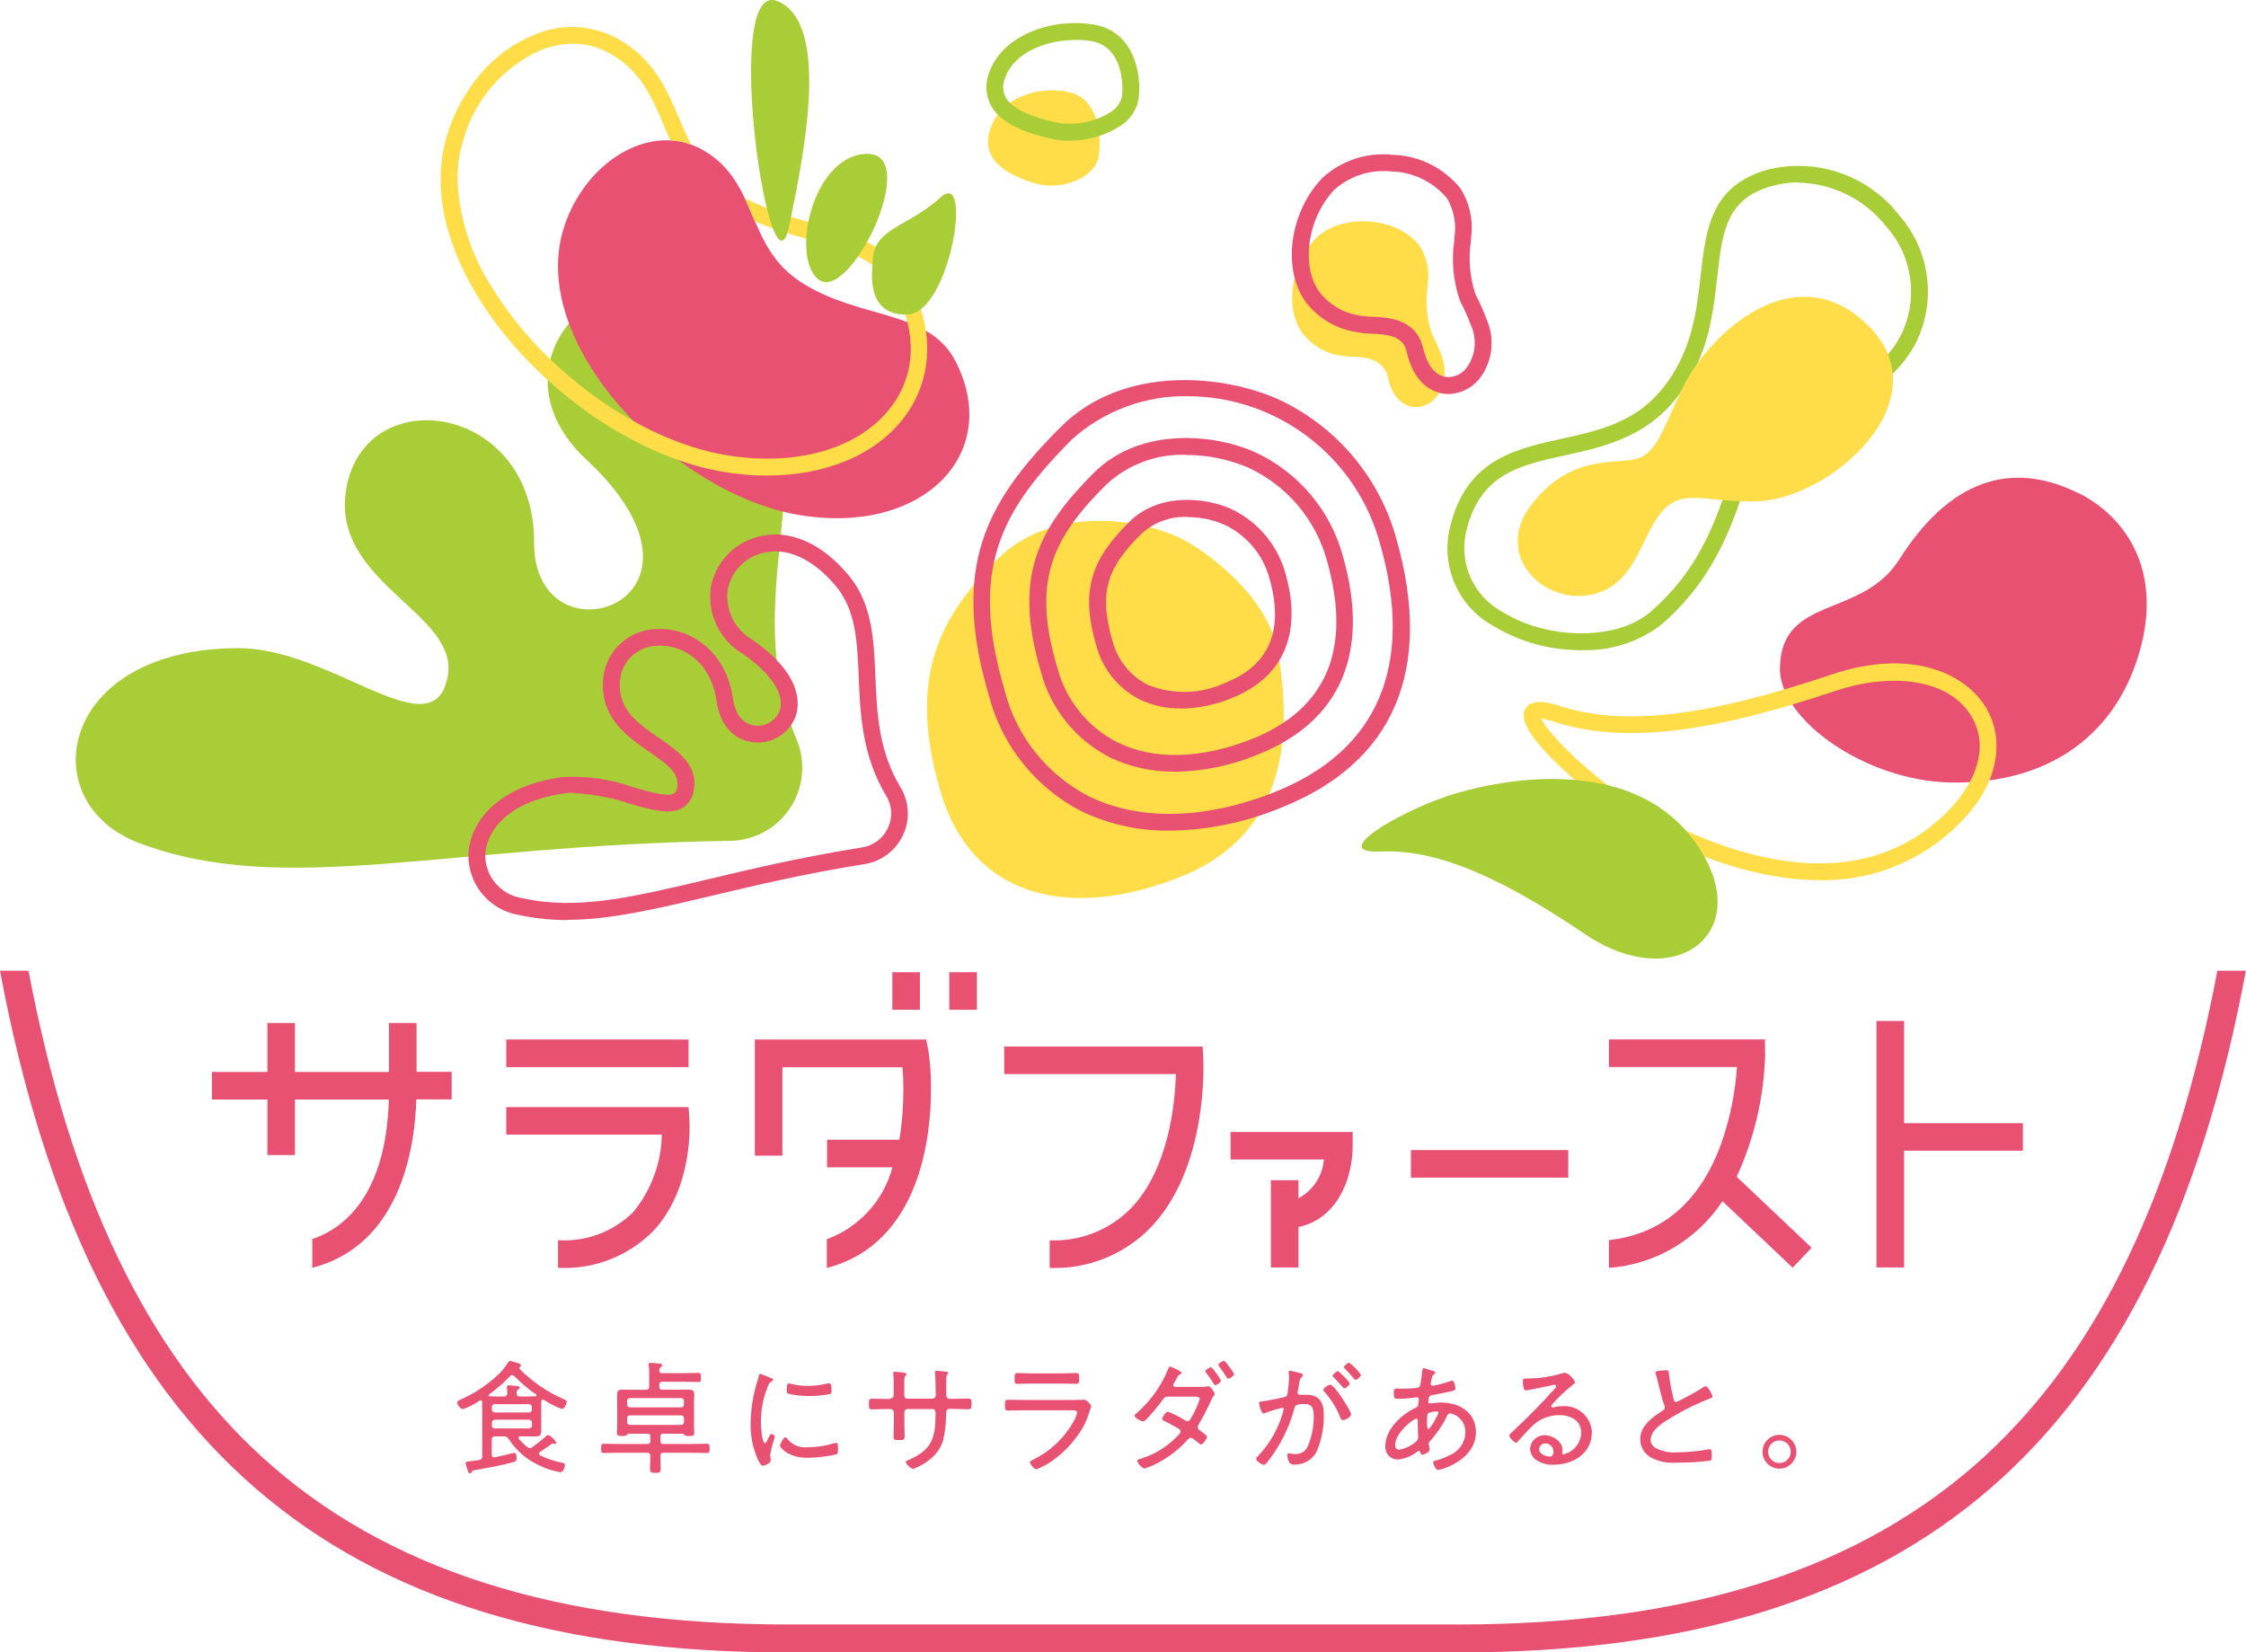 <?xml version="1.0" encoding="UTF-8"?>
<svg id="a" data-name="レイヤー 1" xmlns="http://www.w3.org/2000/svg" width="176.57" height="129.92" viewBox="0 0 176.57 129.92">
  <defs>
    <style>
      .as {
        fill: #e95173;
      }

      .at {
        fill: #ffdd49;
      }

      .au {
        fill: #a8cd37;
      }
    </style>
  </defs>
  <path id="b" data-name="パス 407" class="as" d="M163.43,38.78c3.48,1.74,6.69,5.88,4.75,12.54-2.03,6.95-7.68,10.37-14.93,10.2-6.57-.16-13.38-4.9-13.32-9,.08-5.74,6.43-3.87,9.38-8.53,4.45-7.02,9.54-7.49,14.12-5.2"/>
  <path id="c" data-name="パス 408" class="at" d="M143.06,69.2c-7.76,0-15.13-4.78-16.25-5.53-1.26-.85-7.89-5.92-6.93-7.88,.5-1.01,2.09-.49,2.69-.3,5.03,1.63,11.44,.9,21.43-2.46,6.27-2.11,10.67-.09,12.26,2.84,1.33,2.46,1.07,6.43-3.67,10.16-2.72,2.12-6.08,3.24-9.52,3.17m-15.51-6.63c1.5,1.02,14.96,9.72,24.21,2.42,3.42-2.7,4.7-5.95,3.32-8.49-1.83-3.37-6.81-3.51-10.67-2.22-10.28,3.45-16.94,4.19-22.26,2.46-.32-.12-.66-.19-1-.24,.47,1.05,3.28,3.96,6.39,6.06"/>
  <path id="d" data-name="パス 409" class="as" d="M156.04,114.49c-9.71,8.9-23.25,13.23-41.38,13.23H61.91c-18.13,0-31.67-4.33-41.38-13.23-8.99-8.24-14.98-20.73-18.29-38.17H0c6.93,37.07,26.02,53.6,61.91,53.6h52.74c35.89,0,54.99-16.53,61.91-53.6h-2.24c-3.31,17.43-9.3,29.92-18.29,38.17"/>
  <path id="e" data-name="パス 410" class="au" d="M34.99,53.92c2.13-5.55-9.09-7.74-7.77-15.48,1.46-8.6,14.81-6.73,14.77,4.23-.04,9.91,16.16,4.69,4.08-6.56-9.35-8.71,5.23-21.09,13.84-6.95,4.8,7.88-1.91,18.03,2.73,29.02,1.2,2.94-.2,6.29-3.14,7.5-.67,.28-1.39,.42-2.12,.43-22.44,.32-35.09,4.48-46.47,.16-8.39-3.18-6.34-15.29,7.82-15.31,7.08-.01,14.58,7.4,16.27,2.98"/>
  <path id="f" data-name="パス 411" class="au" d="M124.31,51.12c-2.41,.01-4.78-.63-6.85-1.87-2.85-1.53-4.27-4.81-3.43-7.94,1.3-5.18,5.08-6,8.73-6.81,2.76-.61,5.62-1.23,7.73-3.7,2.51-2.93,2.88-6.24,3.21-9.16,.41-3.62,.79-7.03,5.23-8.29,3.86-.98,7.94,.43,10.38,3.58,2.42,2.76,2.94,6.71,1.32,10-1.76,3.41-5.33,5-8.2,6.28-1.88,.84-3.5,1.56-4.11,2.53-.56,1.01-1.01,2.07-1.35,3.17-1.02,2.88-2.42,6.83-6.4,10.23-1.79,1.36-4.01,2.06-6.26,1.97m17.07-36.77c-.71,0-1.42,.1-2.1,.29-3.59,1.01-3.88,3.59-4.28,7.16-.35,3.11-.74,6.64-3.52,9.88-2.4,2.8-5.62,3.51-8.45,4.13-3.55,.78-6.62,1.45-7.73,5.84-.67,2.56,.51,5.25,2.85,6.49,3.57,2.21,8.96,2.22,11.55,.02,3.71-3.17,4.99-6.77,6.01-9.66,.37-1.2,.86-2.35,1.48-3.44,.83-1.3,2.62-2.1,4.69-3.02,2.82-1.26,6.02-2.68,7.56-5.68h0c1.4-2.82,.94-6.22-1.17-8.56-1.67-2.12-4.2-3.38-6.9-3.43"/>
  <rect id="g" data-name="長方形 68" class="as" x="39.8" y="81.73" width="14.33" height="2.17"/>
  <path id="h" data-name="パス 412" class="as" d="M32.75,80.43h-2.17v3.85h-7.39v-3.85h-2.17v3.85h-4.36v2.17h4.36v4.36h2.17v-4.36h7.38c-.22,7.64-3.62,10.16-6.02,10.97v2.26c6.9-1.79,8.06-9.33,8.18-13.24h2.78v-2.17h-2.76v-3.85Z"/>
  <path id="i" data-name="パス 413" class="as" d="M54.13,87.04h-14.33v2.17h12.23c-.04,2.23-.84,4.37-2.25,6.09-1.56,1.54-3.71,2.35-5.91,2.21v2.17c2.8,.15,5.53-.91,7.5-2.91,3.17-3.41,2.84-8.51,2.83-8.72l-.07-1.01Z"/>
  <path id="j" data-name="パス 414" class="as" d="M72.82,81.73h-13.48v9.13h2.17v-6.95h9.44c.04,.44,.07,1.03,.07,1.77,0,1.32-.1,2.63-.32,3.93h-5.68v2.17h5.14c-.7,2.61-2.62,4.72-5.16,5.65v2.26c7.39-1.92,8.19-10.44,8.19-14.02,.01-1.02-.05-2.03-.2-3.04l-.17-.89Z"/>
  <rect id="k" data-name="長方形 69" class="as" x="70.15" y="76.44" width="2.17" height="2.95"/>
  <rect id="l" data-name="長方形 70" class="as" x="74.63" y="76.44" width="2.17" height="2.95"/>
  <path id="m" data-name="パス 415" class="as" d="M94.55,82.28h-15.6v2.17h13.49c-.06,2.2-.53,7.41-3.51,10.53-1.68,1.72-4.01,2.64-6.41,2.54v2.17c3,.11,5.9-1.06,7.98-3.22,4.47-4.7,4.11-12.81,4.1-13.16l-.06-1.03Z"/>
  <path id="n" data-name="パス 416" class="as" d="M96.74,91.16h7.34c-.1,1.29-.86,2.44-2,3.05v-1.42h-2.17v6.86h2.17v-3.18c2.91-.6,4.26-3.59,4.26-6.39v-1.08h-9.6v2.16Z"/>
  <rect id="o" data-name="長方形 71" class="as" x="110.92" y="90.42" width="12.37" height="2.17"/>
  <path id="p" data-name="パス 417" class="as" d="M138.76,82.79v-1.07h-12.27v2.17h10.06c-.14,2.08-.56,4.13-1.26,6.09-1.67,4.53-4.63,7.06-8.8,7.52v2.18c3.63-.26,6.92-2.2,8.92-5.24l5.52,5.23,1.49-1.57-5.89-5.58c1.4-3.05,2.17-6.36,2.24-9.73"/>
  <path id="q" data-name="パス 418" class="as" d="M159.03,88.31h-9.34v-8.04h-2.17v19.38h2.17v-9.18h9.34v-2.17Z"/>
  <path id="r" data-name="パス 419" class="at" d="M86.38,12.24c-.29,1.86-3.1,2.76-5,2.18s-4.46-1.74-3.5-4.37,4.17-3.34,6.32-2.76,2.43,3.38,2.18,4.95"/>
  <path id="s" data-name="パス 420" class="au" d="M84.1,11.07c-.45,0-.9-.04-1.35-.14-2.59-.56-4.18-1.42-4.85-2.63-.43-.82-.47-1.8-.11-2.66,1.11-3.02,5.17-4.27,8.29-3.69,3.02,.56,3.7,3.79,3.43,5.83-.15,.87-.67,1.64-1.42,2.11-1.19,.77-2.58,1.18-4,1.17m.49-7.92c-2.17,0-4.79,.87-5.55,2.95-.23,.5-.22,1.07,.03,1.56,.46,.84,1.8,1.51,3.96,1.97,1.49,.28,3.03,0,4.31-.82,.44-.27,.75-.7,.87-1.2,.14-1.06,0-3.92-2.36-4.36-.42-.07-.84-.11-1.26-.11"/>
  <path id="t" data-name="パス 421" class="at" d="M100.43,51.1c1.58,8.64-.51,15.01-7.63,17.84-8.89,3.53-16.43,1.51-18.84-6.64-2.57-8.68-.39-13.49,4.44-18.32,4.05-4.05,10.61-3.39,14.2-1.76,2.11,.96,7.04,4.61,7.82,8.88"/>
  <path id="u" data-name="パス 422" class="as" d="M91.96,65.31c-2.37,.03-4.71-.48-6.85-1.48-3.66-1.85-6.34-5.18-7.37-9.15-2.96-10.03-.3-15.16,5.64-21.1,5.03-5.03,13.01-4.05,17.15-2.17,4.57,2.13,7.96,6.17,9.27,11.04,2.9,10.26-.24,17.54-9.08,21.05-2.78,1.15-5.76,1.77-8.77,1.81m1.46-34.16c-3.35-.07-6.61,1.14-9.11,3.37-5.71,5.71-8.1,10.34-5.31,19.79,.92,3.61,3.36,6.64,6.68,8.33,3.95,1.92,9.12,1.79,14.55-.37,8.11-3.23,10.98-9.96,8.29-19.46-1.83-6.85-8.02-11.63-15.11-11.66"/>
  <path id="v" data-name="パス 423" class="as" d="M92.38,60.67c-1.76,.02-3.49-.35-5.08-1.1-2.72-1.37-4.71-3.84-5.48-6.79-2.19-7.41-.23-11.2,4.16-15.59,3.74-3.74,9.66-3.02,12.73-1.62,3.38,1.58,5.9,4.57,6.87,8.18,2.15,7.59-.18,12.99-6.73,15.59-2.05,.85-4.25,1.3-6.47,1.34m.85-24.92c-2.33-.08-4.6,.77-6.3,2.38-4.12,4.12-5.85,7.46-3.83,14.28,.66,2.59,2.4,4.76,4.79,5.97,2.84,1.38,6.57,1.28,10.49-.27,5.91-2.35,7.91-7.06,5.95-14-.87-3.23-3.12-5.91-6.14-7.33-1.56-.68-3.24-1.02-4.94-1.02"/>
  <path id="w" data-name="パス 424" class="as" d="M92.82,55.7c-1.1,.01-2.19-.22-3.19-.69-1.71-.86-2.97-2.42-3.45-4.27-1.36-4.61-.14-6.97,2.59-9.7,2.36-2.36,6.07-1.91,8-1.03,2.12,.99,3.69,2.86,4.3,5.12,1.32,4.68-.18,8.14-4.23,9.75-1.27,.53-2.64,.81-4.01,.83m.52-15.07c-1.35-.05-2.66,.43-3.64,1.35-2.47,2.48-3.44,4.36-2.25,8.39,.38,1.5,1.39,2.75,2.76,3.46,1.98,.8,4.21,.74,6.14-.17,3.43-1.37,4.59-4.11,3.45-8.16h0c-.5-1.88-1.81-3.45-3.58-4.27-.91-.39-1.88-.59-2.87-.58"/>
  <path id="x" data-name="パス 425" class="as" d="M40.91,112.92c-.07,.01-.15,.03-.15,.12,0,.03,0,.06,.03,.09,.2,.23,.42,.45,.66,.64,.05,.05,.12,.08,.2,.09,.07,0,.14-.03,.19-.08,.39-.27,.75-.56,1.1-.87,.03-.04,.09-.1,.14-.1,.28,.13,.51,.35,.66,.62,0,.05-.04,.09-.09,.09,0,0,0,0,0,0-.03,0-.05,0-.08-.01-.03-.01-.07-.02-.1-.02-.04,0-.08,.02-.11,.04-.3,.21-.6,.43-.91,.63-.03,.03-.08,.07-.08,.13,0,.06,.04,.11,.1,.14,.53,.26,1.09,.45,1.67,.56,.13,.03,.27,.04,.27,.21s-.14,.55-.35,.55c-.54-.09-1.07-.25-1.56-.49-1.03-.44-1.9-1.18-2.51-2.12-.13-.17-.18-.21-.39-.21h-.67c-.19,0-.27,.08-.27,.27v1.16c0,.12,.05,.22,.19,.22,.11,0,1.17-.25,1.42-.32,.05-.01,.11-.02,.16-.03,.17,0,.18,.25,.18,.39,0,.24-.06,.28-.23,.33-.99,.27-1.97,.45-2.98,.62-.25,.05-.28,.06-.34,.18-.02,.06-.05,.09-.11,.09-.1,0-.13-.08-.15-.15-.08-.21-.15-.43-.2-.65,0-.11,.06-.12,.48-.17,.15-.02,.34-.03,.59-.08,.18-.03,.24-.12,.24-.31v-3.55c0-.23,0-.46,0-.69,0-.07-.04-.15-.12-.15-.03,0-.05,.02-.08,.03-.4,.28-.84,.5-1.3,.67-.25,0-.47-.39-.47-.51,0-.14,.18-.2,.31-.26,1.11-.49,2.12-1.18,3-2.02,.26-.26,.49-.56,.69-.87,.04-.06,.08-.13,.16-.13,.23,.05,.46,.11,.68,.19,.08,.03,.18,.07,.18,.17,0,.04-.03,.08-.07,.1-.04,.02-.06,.06-.07,.1,0,.03,0,.04,.03,.07,1,1.01,2.18,1.82,3.49,2.39,.12,.05,.21,.08,.21,.2,0,.17-.19,.56-.39,.56-.49-.19-.96-.43-1.4-.72-.03-.01-.06-.02-.09-.02-.08,0-.11,.07-.12,.14,0,.25,0,.5,0,.76v.87c0,.22,0,.46,0,.68,0,.38-.14,.45-.49,.45-.25,0-.51-.01-.76-.01h-.43Zm-.64-4.81c-.07,0-.13,.03-.17,.09-.5,.52-1.05,1-1.64,1.43-.03,.02-.04,.05-.04,.08,0,.03,.02,.07,.09,.07,.21,0,.44,.02,.65,.02h.46c.17,0,.25-.08,.26-.25,0-.13,0-.27-.03-.4,0-.03-.01-.07,0-.1,0-.11,.06-.14,.15-.14,.13,0,.42,.04,.56,.06,.13,.01,.3,.01,.3,.13,0,.07-.06,.09-.13,.15-.12,.08-.12,.18-.12,.3,0,.18,.1,.25,.26,.25h.48c.24,0,.49-.02,.75-.02,.06-.01,.08-.04,.08-.07,0-.03,0-.05-.03-.07-.61-.42-1.18-.9-1.7-1.43-.05-.05-.11-.08-.18-.09m1.31,2.94c.12,0,.23-.09,.23-.22,0,0,0-.01,0-.02v-.19c0-.12-.08-.22-.2-.23,0,0-.02,0-.03,0h-2.68c-.12,0-.23,.08-.23,.2,0,0,0,.02,0,.03v.19c0,.12,.09,.23,.22,.23,0,0,.01,0,.02,0h2.68Zm-2.68,.57c-.12,0-.23,.09-.23,.21,0,0,0,.01,0,.02v.22c0,.12,.09,.23,.22,.23,0,0,.01,0,.02,0h2.68c.12,0,.23-.09,.23-.22,0,0,0-.01,0-.02v-.22c0-.12-.09-.23-.22-.23,0,0-.01,0-.02,0h-2.68Z"/>
  <path id="y" data-name="パス 426" class="as" d="M53.64,112.72h-1.49c-.17,0-.23,.07-.23,.23v.35c0,.17,.07,.23,.23,.23h2.28c.39,0,.78-.02,1.16-.02,.19,0,.2,.1,.2,.37s-.01,.36-.2,.36c-.39,0-.78-.02-1.16-.02h-2.25c-.17,0-.26,.06-.26,.24-.01,.33,.02,.66,.02,.99s-.09,.35-.42,.35-.42-.04-.42-.35,.02-.65,.03-.97c-.02-.19-.08-.26-.27-.26h-2.25c-.38,0-.77,.02-1.15,.02-.2,0-.2-.11-.2-.36,0-.27,0-.37,.2-.37,.39,0,.78,.02,1.15,.02h2.29c.15,0,.23-.07,.23-.23v-.35c0-.16-.08-.23-.23-.23h-1.46c-.07,0-.11,.05-.16,.1-.08,.08-.15,.08-.37,.08s-.41,.01-.41-.23c0-.18,.02-.38,.02-.56v-1.9c0-.18-.01-.36-.01-.53,0-.29,.1-.42,.4-.42,.27,0,.54,.01,.82,.01h1.04c.19,0,.27-.08,.27-.27v-.83c0-.26,0-.52-.04-.79,0-.03-.01-.07-.01-.1,0-.11,.08-.13,.17-.13,.12,0,.59,.05,.73,.07,.07,.01,.17,.03,.17,.12,0,.07-.05,.09-.12,.15-.1,.07-.1,.14-.11,.25,0,.17,.09,.22,.23,.22h1.79c.35,0,.7-.02,1.05-.02,.19,0,.2,.09,.2,.36s0,.36-.2,.36c-.35,0-.7-.02-1.05-.02h-1.79c-.16,0-.23,.07-.23,.23v.16c0,.17,.07,.23,.23,.23h1.28c.27,0,.54-.01,.82-.01,.3,0,.42,.12,.42,.41,0,.18-.02,.36-.02,.54v1.91c0,.18,.02,.37,.02,.55,0,.25-.16,.24-.41,.24-.12,.02-.25,0-.36-.07-.03-.06-.09-.11-.17-.12m-.1-2.06c.12,0,.22-.08,.23-.2,0,0,0-.02,0-.03v-.27c0-.12-.08-.23-.2-.23,0,0-.02,0-.03,0h-4.01c-.12,0-.23,.08-.23,.2,0,0,0,.02,0,.03v.27c0,.12,.08,.22,.21,.23,0,0,.02,0,.03,0h4.01Zm0,1.38c.12,0,.23-.08,.23-.2,0,0,0-.02,0-.03v-.29c0-.12-.08-.23-.2-.23,0,0-.02,0-.03,0h-4.01c-.12,0-.23,.08-.23,.2,0,0,0,.02,0,.03v.29c0,.12,.08,.23,.2,.23,0,0,.02,0,.03,0h4.01Z"/>
  <path id="z" data-name="パス 427" class="as" d="M60.64,108.34c.06,.03,.14,.07,.14,.15,0,.06-.05,.08-.14,.13-.15,.08-.19,.18-.29,.42-.36,.89-.54,1.84-.53,2.8,0,.22,.07,1.63,.32,1.63,.08,0,.14-.12,.22-.32,.02-.05,.05-.1,.07-.14,.09-.18,.15-.27,.22-.27s.27,.14,.27,.22c-.16,.46-.28,.93-.37,1.42,0,.08,.02,.25,.03,.33,0,.04,.01,.08,.01,.13,0,.18-.46,.4-.62,.4s-.3-.31-.38-.47c-.41-.92-.61-1.91-.58-2.92,.02-1.08,.19-2.16,.51-3.19,.05-.15,.09-.3,.13-.46,.01-.08,.04-.18,.13-.18,.25,.08,.5,.18,.74,.29,.06,.03,.11,.05,.12,.06m1.24,4.73c.36,.48,.94,.74,1.54,.69,.72,0,1.43-.1,2.12-.31,.06-.02,.13-.03,.19-.04,.13,0,.15,.15,.15,.51,0,.11,0,.33-.1,.39-.74,.17-1.5,.26-2.26,.28-1.58,0-2.2-.83-2.2-.95s.26-.67,.43-.67c.06,0,.1,.06,.13,.1m.38-4.28c.42,.1,.85,.15,1.28,.14,.5,0,1-.06,1.48-.18,.06-.01,.12-.02,.17-.03,.19,0,.18,.43,.18,.56,0,.17,0,.25-.09,.29-.56,.11-1.12,.16-1.69,.16-.55,0-1.1-.06-1.64-.19-.11-.06-.1-.22-.1-.33,0-.28,.02-.47,.17-.47,.07,0,.14,.02,.21,.05"/>
  <path id="aa" data-name="パス 428" class="as" d="M69.94,109.95c.25,0,.32-.15,.32-.25v-.78c0-.28,0-.56-.03-.83,0-.05-.01-.1-.01-.15,0-.07,.04-.09,.11-.09,.26,.01,.51,.04,.77,.08,.05,.01,.17,.03,.17,.11,0,.04-.03,.08-.06,.1-.13,.14-.12,.17-.12,.79v.78c0,.14,.1,.26,.24,.26,0,0,0,0,.01,0h1.96c.14,0,.26-.11,.26-.26,0,0,0-.02,0-.02v-.25c0-.33-.02-1.15-.05-1.44,0-.03,0-.08,0-.11,0-.06,.05-.12,.11-.12,0,0,0,0,.01,0,.14,0,.54,.05,.7,.07,.13,.02,.21,.03,.21,.12,0,.03-.02,.06-.04,.08-.05,.04-.1,.09-.11,.31,0,.41,0,.82,0,1.23v.07c0,.19,.08,.33,.28,.33h.33c.37,0,.8-.02,1.15-.02,.19,0,.23,.1,.23,.4,0,.36-.04,.44-.25,.44-.38,0-.76-.03-1.13-.03h-.33c-.21,0-.29,.12-.29,.33,0,.08,0,.17-.01,.25,0,.63-.08,1.26-.22,1.87-.16,.55-.48,1.05-.92,1.42-.43,.37-.92,.66-1.45,.86-.25-.11-.46-.3-.58-.54,0-.08,.09-.12,.15-.14,1.92-.82,2.2-1.73,2.2-3.71,0-.17-.06-.33-.25-.33h-1.95c-.14,0-.25,.12-.25,.26v1.12c0,.23,.02,.47,.02,.72,0,.34-.09,.34-.45,.34-.3,0-.42,0-.42-.25,0-.27,.02-.53,.02-.81v-1.11c0-.15-.12-.27-.27-.27h-.34c-.38,0-.76,.03-1.12,.03-.23,0-.23-.18-.23-.39,0-.3,0-.45,.23-.45,.37,0,.75,.02,1.12,.02h.29Z"/>
  <path id="ab" data-name="パス 429" class="as" d="M84.67,110.06c.14,0,.29,0,.39,0,.05-.01,.1-.02,.15-.02,.21,0,.58,.41,.58,.52-.03,.12-.07,.24-.12,.35-.13,.46-.31,.9-.54,1.32-.52,.89-1.2,1.68-2.01,2.32-.49,.41-1.04,.74-1.64,.97-.17,0-.51-.4-.51-.56,0-.1,.22-.18,.3-.22,1.32-.66,2.41-1.69,3.13-2.98,.12-.21,.22-.44,.28-.68,0-.18-.17-.2-.32-.2h-3.91c-.4,0-.8,.02-1.2,.02-.24,0-.24-.12-.24-.39,0-.4,.02-.46,.27-.46,.39,0,.79,.02,1.18,.02h4.21Zm-1.16-2.08c.37,0,.84-.03,1.08-.03s.25,.08,.25,.46c0,.28-.01,.39-.25,.39-.36,0-.72-.02-1.08-.02h-2.42c-.36,0-.72,.02-1.08,.02-.24,0-.25-.11-.25-.39,0-.37,.03-.46,.24-.46,.26,0,.72,.03,1.09,.03h2.42Z"/>
  <path id="ac" data-name="パス 430" class="as" d="M95.41,109.74c-.1,.14-.18,.29-.24,.45-.27,.61-.58,1.2-.92,1.78-.05,.07-.08,.15-.09,.24,0,.17,.14,.22,.25,.31,.15,.13,.48,.34,.48,.46,0,.15-.33,.59-.48,.59-.06,0-.11-.04-.14-.08-.15-.14-.28-.22-.43-.34-.06-.06-.14-.1-.22-.11-.15,0-.24,.14-.32,.23-.62,.68-1.35,1.24-2.15,1.68-.37,.21-.76,.38-1.16,.51-.21,0-.58-.46-.58-.6,0-.12,.15-.14,.39-.21,1.09-.36,2.07-.99,2.85-1.83,.08-.07,.14-.17,.16-.27,0-.08-.05-.16-.12-.2-.38-.23-.76-.44-1.16-.63-.07-.03-.17-.08-.17-.16,0-.12,.28-.57,.46-.57,.44,.17,.86,.38,1.26,.63,.08,.06,.17,.1,.26,.12,.18,0,.23-.14,.33-.31,.27-.45,.48-.93,.65-1.43,0-.21-.27-.19-.42-.19h-2.12c-.2,0-.27,.1-.38,.25-.39,.54-.82,1.06-1.29,1.54-.07,.09-.16,.14-.27,.15-.15,0-.65-.29-.65-.44,0-.08,.09-.14,.14-.18,1.09-.94,1.94-2.12,2.49-3.45,.03-.08,.07-.24,.17-.24,.14,.05,.27,.1,.4,.17,.1,.05,.5,.24,.5,.32,0,.06-.05,.1-.1,.12-.14,.06-.15,.08-.26,.28-.05,.09-.12,.2-.21,.37-.05,.06-.08,.12-.09,.19,0,.1,.09,.14,.17,.15h1.96c.19,0,.38,0,.56-.04,.03,0,.07-.01,.1-.01,.15,0,.48,.49,.48,.62,0,.05-.03,.1-.06,.14m.1-.85c-.07,0-.1-.06-.13-.12-.18-.29-.38-.57-.58-.84-.03-.04-.06-.08-.07-.13,0-.11,.33-.31,.44-.31,.08,0,.33,.34,.4,.44,.15,.19,.28,.39,.39,.61,0,.14-.32,.35-.45,.35m1.02-.5c-.08,0-.11-.08-.14-.13-.17-.29-.37-.57-.57-.83-.03-.04-.06-.08-.07-.13,0-.12,.33-.31,.44-.31s.38,.41,.45,.5c.14,.17,.26,.35,.35,.54,0,.13-.33,.35-.45,.35"/>
  <path id="ad" data-name="パス 431" class="as" d="M102.19,107.94c.08,.03,.24,.06,.24,.17,0,.05-.03,.1-.08,.14-.16,.14-.19,.33-.24,.67-.02,.14-.04,.29-.08,.46-.01,.03-.02,.07-.02,.11,0,.09,.07,.17,.16,.17,0,0,0,0,.01,0,.07,0,.35,0,.53,0,.99,0,1.36,.6,1.36,1.52,.03,1.01-.17,2.02-.56,2.95-.34,.65-1.02,1.04-1.76,1.02-.16,.03-.33-.05-.4-.2-.09-.17-.14-.36-.15-.55,0-.07,.03-.13,.11-.13s.26,.05,.48,.05c.46,.04,.9-.24,1.05-.68,.29-.71,.44-1.47,.44-2.23,0-.56-.04-1.02-.72-1.02s-.76,.12-.8,.34c-.33,1.24-.87,2.42-1.59,3.49-.2,.3-.41,.59-.64,.86-.04,.05-.1,.08-.17,.09-.15,0-.61-.29-.61-.47,0-.08,.08-.15,.14-.21,.79-.83,1.4-1.81,1.79-2.89,.09-.26,.17-.52,.24-.79,0-.06-.04-.11-.1-.12,0,0-.01,0-.02,0-.46,.1-.91,.24-1.35,.41-.03,.01-.07,.02-.11,.03-.19,0-.36-.72-.36-.81,0-.14,.15-.13,.25-.14,.44-.04,1.2-.23,1.68-.32,.3-.06,.29-.17,.33-.47,.06-.36,.09-.73,.1-1.1,0-.12,0-.23-.03-.35v-.04c0-.07,.03-.13,.1-.13,.1,0,.64,.15,.78,.18m4.03,3.26c0,.17-.46,.45-.64,.45-.12,0-.17-.11-.2-.19-.3-.75-.72-1.44-1.26-2.04-.05-.04-.08-.09-.09-.16,0-.14,.42-.4,.55-.4,.34,0,1.64,2.09,1.64,2.34m-.44-2.86c.08,.08,.32,.34,.32,.42,0,.13-.28,.39-.41,.39-.06,0-.11-.07-.14-.11-.22-.26-.45-.5-.69-.75-.03-.03-.09-.08-.09-.13,0-.11,.3-.36,.41-.36,.09,0,.5,.45,.59,.53m1.22-.25c0,.14-.29,.4-.42,.4-.06,0-.1-.07-.14-.11-.22-.27-.43-.49-.68-.75-.03-.03-.09-.08-.09-.13,0-.11,.3-.36,.4-.36,.36,.26,.67,.58,.92,.94"/>
  <path id="ae" data-name="パス 432" class="as" d="M112.52,107.74c.2,.06,.32,.08,.32,.17,0,.06-.05,.1-.1,.13-.1,.07-.16,.17-.17,.29-.04,.15-.07,.3-.1,.46,0,.08,.06,.15,.14,.16,0,0,.01,0,.02,0,.03,0,.11-.02,.14-.02,.41-.08,.82-.19,1.21-.33,.06-.02,.12-.04,.18-.05,.19,0,.26,.56,.26,.61,0,.15-.14,.18-.31,.22-.46,.11-1.08,.23-1.54,.31-.12,.02-.2,.06-.23,.17-.03,.11-.05,.23-.06,.34,0,.08,.08,.14,.15,.14,.02,0,.06-.01,.08-.01,.25-.03,.5-.05,.75-.06,1.45,0,2.77,.74,2.77,2.34,0,2.16-2.69,2.96-2.98,2.96-.18,0-.38-.45-.38-.6,0-.1,.11-.11,.22-.14,.35-.09,.69-.22,1.01-.39,.75-.28,1.27-.98,1.3-1.78,.04-.74-.47-1.4-1.19-1.54-.17,0-.23,.17-.3,.3-.33,.68-.76,1.31-1.28,1.87-.06,.05-.1,.12-.11,.2,0,.06,.06,.37,.07,.43,0,.02,0,.04,0,.07,0,.17-.42,.38-.56,.38-.11,0-.15-.08-.17-.16,0-.06-.03-.13-.11-.13-.04,0-.08,.02-.11,.04-.44,.35-.97,.57-1.53,.63-.54,.02-.99-.41-1-.95,0-.04,0-.08,0-.12,0-1.3,1.26-2.47,2.37-2.99,.23-.11,.21-.16,.26-.61,0-.02,.01-.04,.01-.06,0-.09-.07-.16-.16-.16,0,0,0,0,0,0-.13,0-.82,.12-1.37,.12-.35,0-.45,0-.45-.43,0-.36,.07-.38,.23-.38,.15,0,.29,.01,.44,.01,.34,0,.69-.02,1.02-.05,.15-.02,.33-.01,.39-.21,.02-.03,.17-1.09,.17-1.2,.01-.08,.04-.15,.14-.15,.06,0,.45,.15,.54,.18m-2.82,5.88c0,.2,.09,.35,.32,.35,.51-.09,.98-.33,1.36-.67,.09-.08,.14-.2,.13-.32,0-.03-.03-.59-.03-1.02v-.28c0-.08-.02-.15-.12-.15-.19,0-1.66,1.08-1.66,2.08m2.6-2.5c-.08,.07-.09,.21-.09,.41v.35c0,.18,0,.47,.1,.47,.17,0,.8-1.15,.8-1.3,0-.07-.07-.08-.12-.08-.24,0-.47,.05-.69,.14"/>
  <path id="af" data-name="パス 433" class="as" d="M123.81,108.72c0,.06-.14,.14-.18,.17-.58,.46-1.12,.97-1.61,1.53-.04,.04-.06,.09-.07,.14,0,.06,.06,.1,.12,.1,0,0,0,0,0,0,.06,0,.11-.02,.17-.03,.18-.05,.37-.07,.55-.07,1.18-.11,2.23,.75,2.35,1.93,0,.05,0,.1,0,.14,0,1.65-1.48,2.53-3,2.53-.49,.03-.98-.11-1.39-.39-.28-.2-.45-.51-.46-.85,.02-.61,.54-1.09,1.15-1.08,.61,0,1.4,.49,1.4,1.16,0,.08-.02,.16-.04,.24,0,.05,.03,.1,.08,.1,0,0,.01,0,.02,0,.8-.17,1.37-.86,1.41-1.68,0-.99-.85-1.4-1.73-1.4-.83,0-1.62,.33-2.19,.93-.36,.35-.7,.73-1.03,1.11-.06,.07-.1,.13-.15,.13-.19,0-.56-.42-.56-.55,0-.11,.12-.19,.19-.26,1.18-1.09,2.31-2.23,3.38-3.43,.06-.05,.1-.12,.12-.2,0-.08-.07-.11-.14-.11-.06,0-.12,.01-.18,.03-.6,.14-1.22,.25-1.83,.37-.08,.02-.16,.03-.24,.04-.21,0-.23-.54-.23-.7,0-.22,.05-.24,.32-.24h.17c.83-.01,1.65-.13,2.44-.36,.11-.04,.22-.07,.34-.09,.37,0,.84,.63,.84,.79m-2.35,4.77c-.25-.01-.46,.18-.48,.44,0,.4,.53,.59,.86,.59,.19,0,.27-.22,.27-.39,0-.36-.29-.64-.65-.64,0,0,0,0-.01,0"/>
  <path id="ag" data-name="パス 434" class="as" d="M130.61,107.76c.12-.01,.22-.03,.34-.03,.25,0,.24,.12,.26,.33,.08,.65,.2,1.3,.36,1.93,.03,.12,.07,.25,.21,.25,.72-.34,1.41-.72,2.08-1.14,.07-.06,.16-.1,.25-.11,.15,0,.52,.68,.52,.81,0,.09-.12,.12-.18,.14-1.01,.4-1.99,.87-2.92,1.43-.64,.37-1.77,1.02-1.77,1.85,.02,.27,.18,.51,.42,.64,.5,.25,1.05,.37,1.61,.33,.86-.01,1.71-.09,2.55-.24,.03,0,.07-.01,.1-.01,.14,0,.13,.34,.13,.55,0,.19-.01,.32-.16,.36-.89,.1-1.79,.15-2.69,.15-.67,.05-1.34-.09-1.93-.41-.52-.29-.84-.83-.84-1.43,0-1.06,.95-1.74,1.76-2.25,.1-.05,.16-.15,.17-.25,0-.06,0-.11-.03-.16-.15-.4-.39-1.3-.49-1.75-.05-.24-.11-.48-.19-.71-.02-.03-.03-.07-.03-.11,0-.14,.27-.15,.49-.18"/>
  <path id="ah" data-name="パス 435" class="as" d="M141.22,114.14c0,.73-.6,1.33-1.33,1.33-.73,0-1.33-.6-1.33-1.33,0-.73,.59-1.33,1.33-1.33,.73,0,1.33,.6,1.33,1.33m-2.22,0c0,.49,.4,.89,.89,.89,.49,0,.89-.4,.89-.89s-.4-.89-.89-.89h0c-.49,0-.89,.4-.89,.89h0"/>
  <path id="ai" data-name="パス 436" class="as" d="M44.31,17.96c-2.85,9.11,8.6,20.77,18.35,22.5s16.21-4.69,12.47-12.04c-2.09-4.11-7.57-3.27-12.15-6.23-4.47-2.88-3.26-7.97-7.86-10.47-3.97-2.16-9.16,.96-10.81,6.24"/>
  <path id="aj" data-name="パス 437" class="at" d="M71.63,22.35c-1.55-3.05-4.56-3.91-7.74-4.82-1.85-.46-3.64-1.11-5.35-1.95,.29,.6,.54,1.22,.81,1.84,1.36,.55,2.75,1.01,4.17,1.39,3.02,.86,5.63,1.61,6.92,4.14,1.66,3.26,1.54,6.46-.34,8.99-2.49,3.35-7.55,4.81-13.2,3.81-6.74-1.2-14.24-6.62-18.24-13.19-1.64-2.52-2.56-5.44-2.69-8.45,0-1.09,.16-2.17,.48-3.21,.89-3.07,3.08-5.6,5.99-6.93,.82-.34,1.71-.52,2.6-.53,.98,0,1.95,.24,2.81,.71,2.48,1.35,3.37,3.44,4.31,5.64,.18,.41,.35,.83,.54,1.24,.56,.03,1.11,.14,1.63,.34-.35-.67-.64-1.37-.95-2.09-.99-2.32-2.01-4.71-4.9-6.28-2.03-1.07-4.43-1.17-6.54-.24-1.59,.66-3,1.69-4.12,3-1.2,1.39-2.09,3.01-2.64,4.76-1.2,3.84-.39,8.24,2.34,12.74,4.18,6.87,12.05,12.55,19.13,13.8,1.21,.22,2.43,.33,3.66,.33,4.64,0,8.61-1.66,10.83-4.65,2.16-2.92,2.33-6.7,.46-10.38"/>
  <path id="ak" data-name="パス 438" class="au" d="M64.29,21.93c2.43,2.12,8.18-9.78,3.94-9.83s-6.12,7.93-3.94,9.83"/>
  <path id="al" data-name="パス 439" class="au" d="M68.61,20.5c.06-2.57,2.73-2.61,5.33-4.98s.74,9.13-2.61,9.21-2.74-3.45-2.73-4.23"/>
  <path id="am" data-name="パス 440" class="au" d="M62.05,17.72c1.02-4.97,3.4-16-.99-17.65s-.45,24.71,.99,17.65"/>
  <path id="an" data-name="パス 441" class="at" d="M113.29,27.87c-.21-.57-.46-1.12-.74-1.65,0-.02,0-.04,0-.05-.4-1.2-.5-2.47-.31-3.72,0-.02,0-.04-.01-.06,.17-1.04-.04-2.1-.58-3-1.83-2.46-6.31-2.61-8.22-.63s-2.47,5.41-1.06,7.4c.79,1.06,1.99,1.72,3.31,1.84h0c.96,.12,2.88-.14,3.39,1.53,.02,.07,.04,.13,.05,.21,.99,4.19,5.61,2.01,4.18-1.87"/>
  <path id="ao" data-name="パス 442" class="as" d="M113.87,30.98c-.23,0-.46-.03-.69-.09-.73-.19-2.03-.84-2.57-3.14l-.06-.23c-.33-1.1-1.41-1.23-2.78-1.29-.27-.01-.51-.02-.72-.05l-.4-.07c-1.61-.24-3.06-1.11-4.03-2.41-1.84-2.6-1.23-7.05,1.34-9.71,1.49-1.37,3.49-2.03,5.5-1.82,2.08,.05,4.04,1.02,5.35,2.64,.74,1.17,1.04,2.58,.83,3.95,0,.05,0,.11,0,.16-.21,1.39-.1,2.8,.33,4.14l.05,.13c.33,.63,.61,1.28,.86,1.94,.69,1.58,.44,3.42-.66,4.75-.59,.68-1.45,1.08-2.35,1.1m-6.36-6.09c.1,0,.21,.01,.32,.01,1.25,.05,3.35,.14,3.99,2.25l.03,.11c.02,.06,.03,.12,.05,.18,.29,1.2,.86,1.97,1.61,2.17,.65,.13,1.31-.11,1.73-.62,.76-.97,.91-2.29,.4-3.41-.24-.65-.52-1.29-.85-1.9l-.07-.2c-.48-1.48-.62-3.05-.39-4.58v-.04s0-.14,0-.14c.18-1.08-.02-2.18-.57-3.13-1.09-1.3-2.68-2.07-4.38-2.11-1.62-.17-3.24,.34-4.46,1.42-2.12,2.2-2.68,5.95-1.21,8.03,.84,1.11,2.11,1.8,3.5,1.92l.3,.04Zm7.21-1.5h0Zm1.32-.1h0"/>
  <path id="ap" data-name="パス 443" class="au" d="M113.65,62.63c3.73-1.25,14.39-3.55,19.53,3.47,5.14,7.01-1.32,12.25-8.58,7.34s-12-6.67-16.1-6.49,1.42-3.06,5.15-4.31"/>
  <path id="aq" data-name="パス 444" class="as" d="M44.61,72.34c-1.28,0-2.56-.13-3.81-.4-2.32-.38-4.01-2.4-3.98-4.75,.09-2.33,2.04-5.32,7.27-6.08,1.95-.14,3.9,.14,5.74,.8,1.31,.37,2.67,.76,3.16,.47,.05-.03,.16-.1,.23-.39,.26-1.13-.62-1.8-2.18-2.88-1.65-1.14-3.7-2.56-3.64-5.31-.03-2.35,1.85-4.29,4.2-4.34,2.58-.16,5.49,1.68,6.02,5.47,.18,1.25,.81,2.02,1.74,2.12,.82,.09,1.6-.37,1.92-1.13,.47-1.25-.61-2.94-2.88-4.51-1.82-1.08-2.82-3.14-2.52-5.24,.36-1.93,1.81-3.48,3.71-3.97,2.41-.64,5.01,.47,7.14,3.05,1.85,2.24,1.97,5.01,2.09,7.94,.12,2.88,.25,5.86,1.98,8.72,.68,1.13,.76,2.53,.2,3.73-.57,1.23-1.71,2.09-3.04,2.3-4.66,.74-8.52,1.66-11.94,2.47-4.47,1.06-8.04,1.91-11.41,1.91m.56-9.99c-.29,0-.59,.02-.88,.06-4.43,.65-6.07,3-6.14,4.82-.02,1.71,1.24,3.17,2.94,3.41,4.3,.96,8.63-.08,14.63-1.5,3.43-.82,7.33-1.74,12.04-2.49,.9-.14,1.67-.72,2.05-1.55,.38-.8,.33-1.73-.13-2.49-1.91-3.16-2.05-6.45-2.17-9.35-.12-2.82-.22-5.26-1.79-7.15-1.79-2.16-3.89-3.11-5.78-2.61-1.4,.36-2.47,1.49-2.74,2.92-.19,1.58,.59,3.13,1.97,3.92,4.03,2.79,3.69,5.17,3.36,6.06-.53,1.33-1.88,2.14-3.3,1.98-1.56-.17-2.64-1.38-2.9-3.25-.44-3.14-2.72-4.45-4.64-4.34-1.65,.02-2.97,1.36-2.96,3.01,0,.01,0,.03,0,.04-.05,2.04,1.46,3.08,3.06,4.19,1.57,1.08,3.19,2.2,2.72,4.26-.09,.51-.4,.96-.84,1.24-.98,.58-2.4,.18-4.19-.33-1.39-.47-2.84-.74-4.31-.82"/>
  <path id="ar" data-name="パス 445" class="at" d="M137.99,39.42c-3.96,.07-5.56-1-7.19,.65s-2.03,5.31-4.88,6.44c-4.04,1.61-8.72-2.62-5.58-6.76s6.68-3.19,8.37-3.69,2.29-3.07,3.69-5.8c2.11-4.12,8.55-10.07,14.18-4.94,6.48,5.89-2.6,13.99-8.58,14.1"/>
</svg>